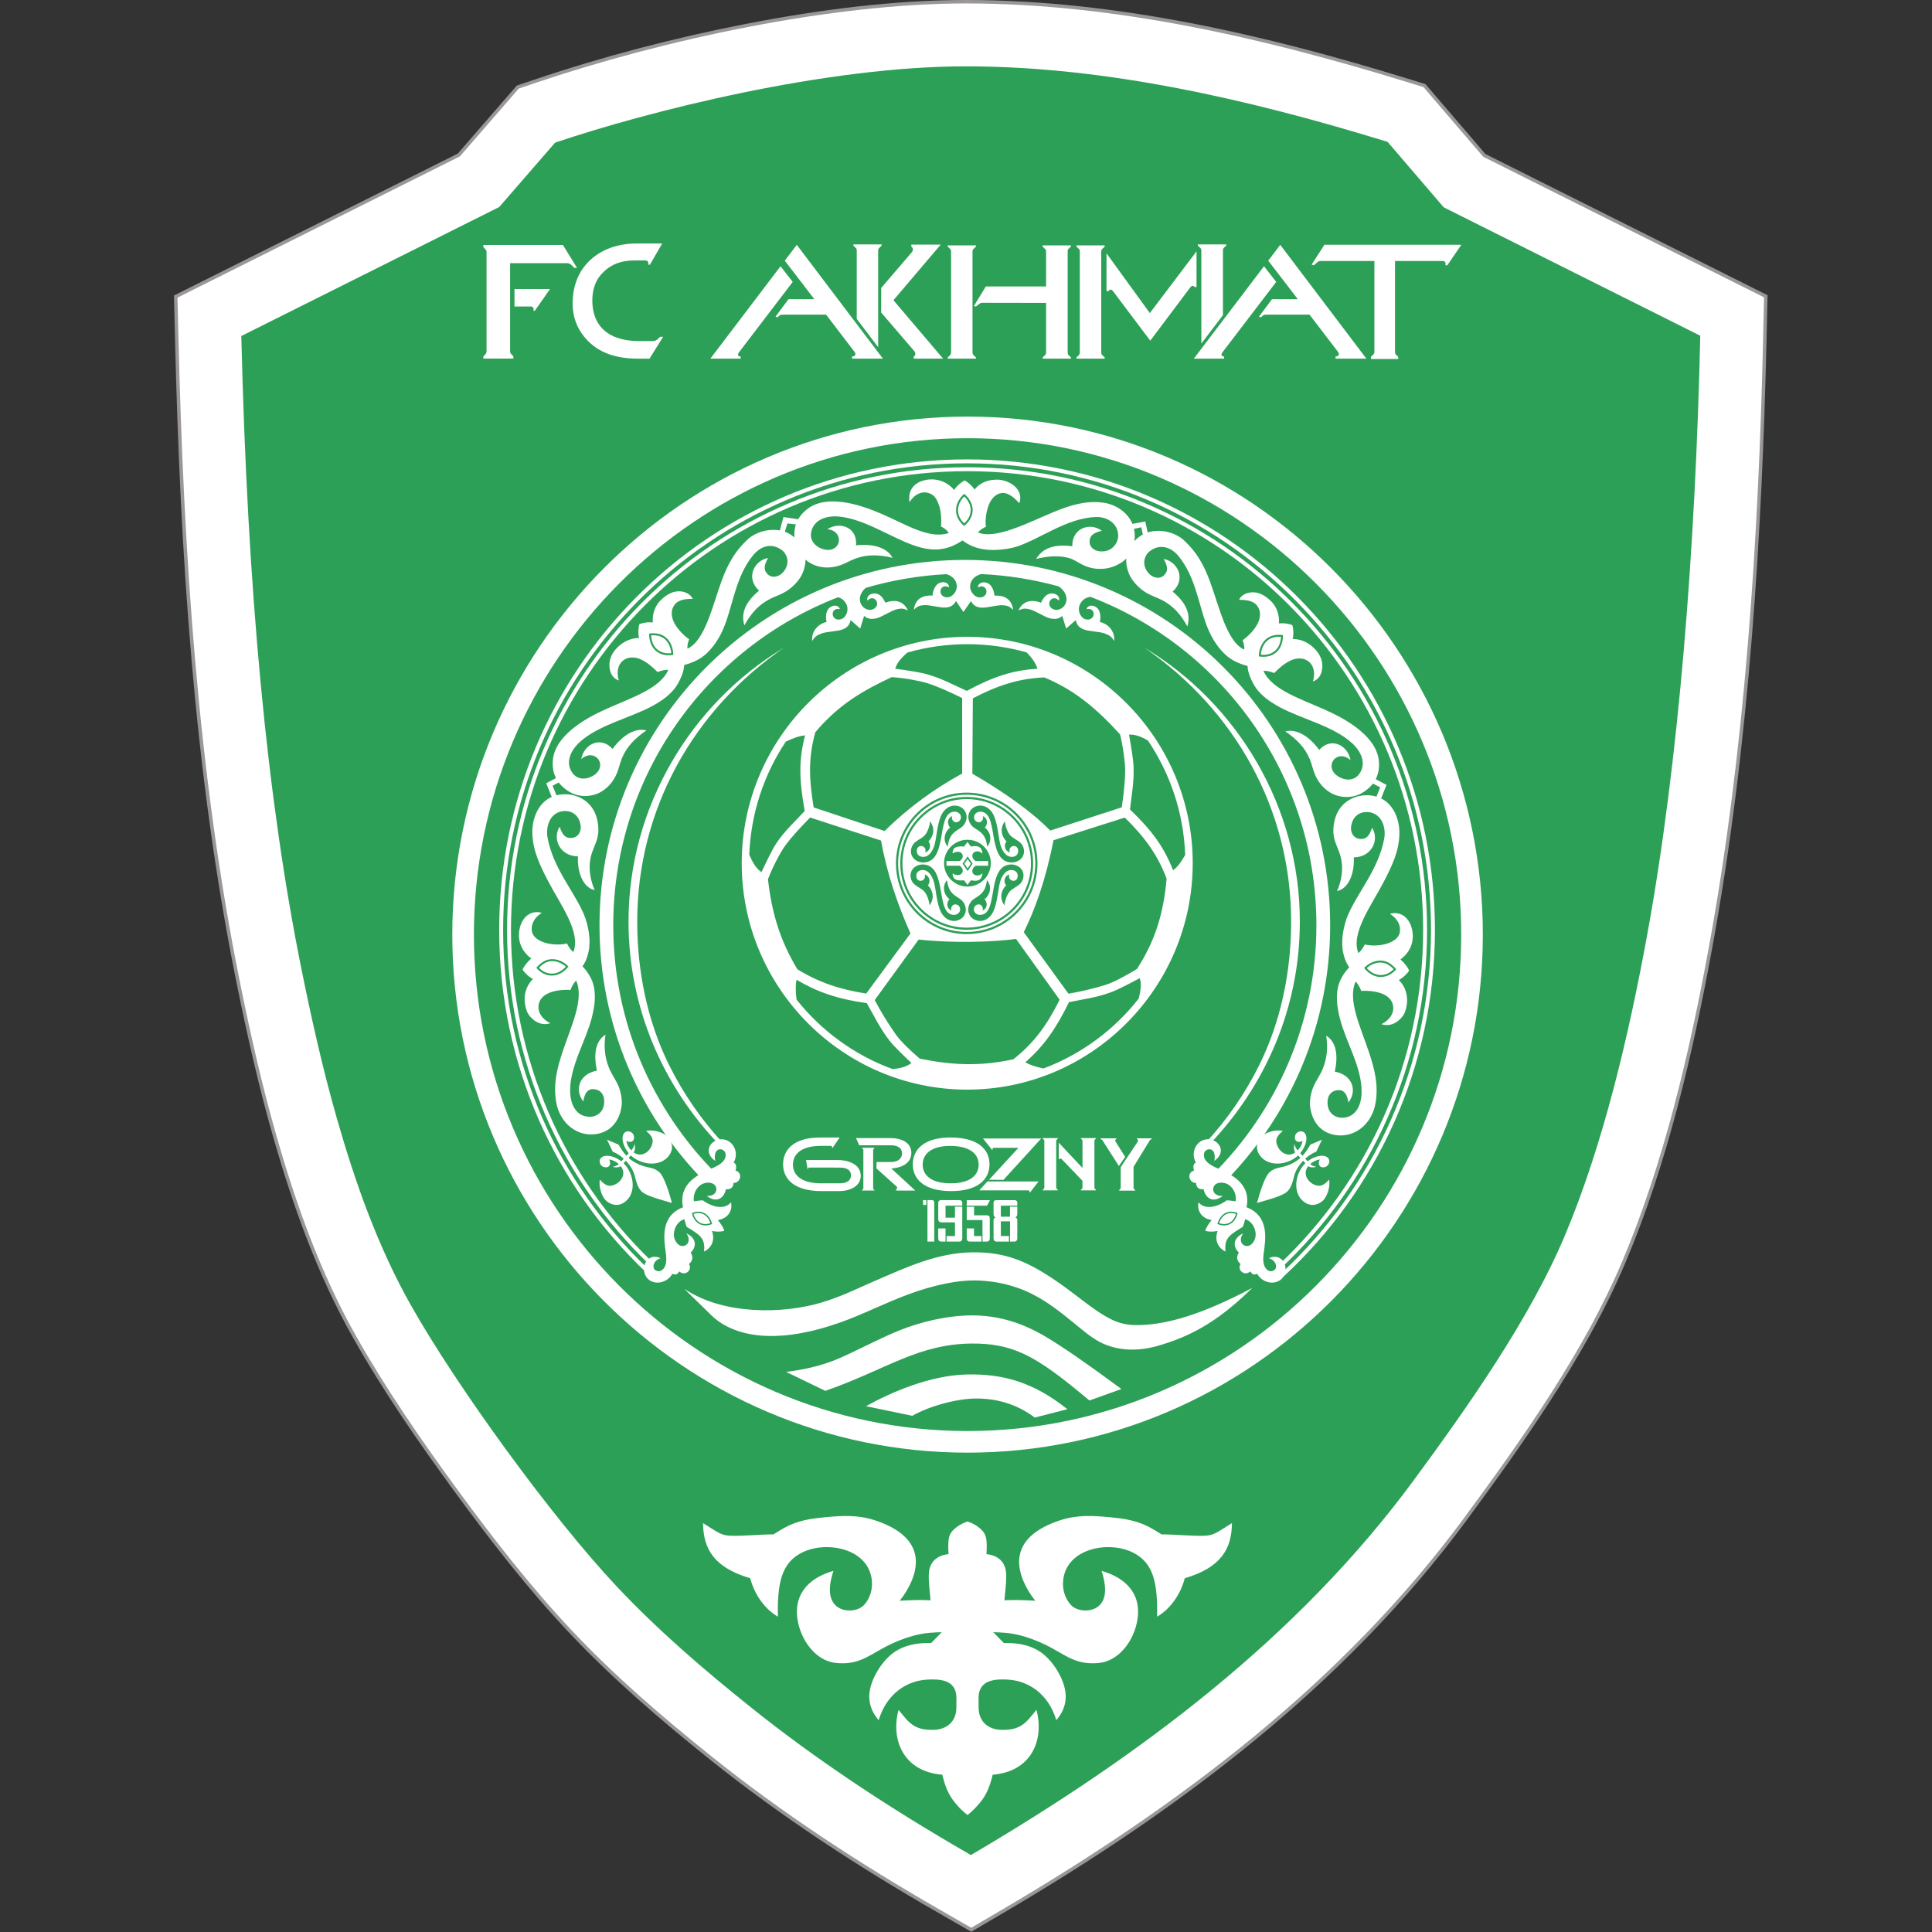 <?xml version="1.0" encoding="utf-8"?>
<!-- Generator: Adobe Illustrator 19.1.0, SVG Export Plug-In . SVG Version: 6.00 Build 0)  -->
<svg version="1.1" id="Слой_1" xmlns="http://www.w3.org/2000/svg" xmlns:xlink="http://www.w3.org/1999/xlink" x="0px" y="0px"
	 viewBox="0 0 1024 1024" style="enable-background:new 0 0 1024 1024;" xml:space="preserve">
<rect x="0" y="0" width="1024" height="1024" fill="#333333" stroke="none"/>
<g>
	<path style="fill-rule:evenodd;clip-rule:evenodd;fill:#9A9796;" d="M242.616,81.417l31.296-36.062
		l9.04-3.055C319.404,29.979,357.209,20.102,394.97,12.74
		c38.339-7.473,78.622-12.806,117.727-12.74
		c79.072,0.133,157.888,18.442,233.106,41.593l9.723,2.993l31.753,37.03
		l149.556,74.861l-0.503,22.264c-1.196,52.772-3.503,105.547-7.739,158.166
		c-4.476,55.62-11.097,111.21-21.18,166.106
		c-10.27,55.919-23.578,113.254-45.707,165.766
		c-10.996,26.095-25.314,50.978-40.693,74.715
		c-13.746,21.217-28.531,41.738-43.523,62.088
		c-64.56,87.62-151.993,153.263-245.089,207.94l-17.605,10.339l-17.704-10.164
		c-42.052-24.144-82.89-50.756-120.773-81.077
		c-26.345-21.086-51.968-43.125-75.108-67.738
		c-21.801-23.189-41.457-48.587-60.238-74.253
		c-19.248-26.308-37.929-53.382-53.953-81.794
		c-18.869-33.456-31.852-69.877-42.369-106.713
		c-7.592-26.584-13.672-53.571-19.163-80.657
		c-22.748-112.187-29.966-228.271-32.739-342.516L92.209,156.633L242.616,81.417z"/>
	<path style="fill-rule:evenodd;clip-rule:evenodd;fill:#FFFFFF;" d="M243.756,82.885l31.209-35.962
		l8.571-2.897C351.375,21.096,440.815,1.703,512.694,1.823
		C591.432,1.956,670.349,20.277,745.265,43.336l9.22,2.837l31.649,36.91
		l148.854,74.508l-0.48,21.111c-2.421,106.911-9.557,218.736-28.889,323.982
		c-10.164,55.35-23.705,113.448-45.594,165.389
		c-20.218,47.982-53.17,94.581-84.004,136.429
		c-64.454,87.475-151.623,152.877-244.544,207.449l-16.691,9.802l-16.786-9.638
		c-41.914-24.065-82.783-50.698-120.541-80.918
		c-26.313-21.06-51.806-42.98-74.919-67.564
		c-21.503-22.873-41.562-48.754-60.095-74.082
		c-18.997-25.963-38.029-53.583-53.836-81.613
		c-18.793-33.321-31.731-69.632-42.205-106.318
		c-7.578-26.539-13.646-53.477-19.129-80.519
		c-22.58-111.351-29.951-228.798-32.703-342.197l-0.513-21.158L243.756,82.885z"/>
	<path style="fill-rule:evenodd;clip-rule:evenodd;fill:#2DA057;" d="M127.895,178.094l136.695-68.358
		l29.619-34.132c48.73-16.471,143.173-40.574,218.429-40.448
		c73.507,0.124,149.21,17.381,222.821,40.037l29.746,34.687l135.979,68.065
		c-2.534,111.846-11.3,225.887-28.349,318.718
		c-9.527,51.872-22.993,109.738-43.525,158.466
		c-18.561,44.044-51.698,91.02-80.123,129.598
		C687.727,868.137,604.049,930.671,514.597,983.208
		c-44.495-25.546-83.198-51.536-116.31-78.036
		c-25.16-20.137-49.395-40.899-71.462-64.372
		c-34.653-36.86-84.954-106.278-109.182-149.238
		c-17.254-30.591-29.32-64.535-39.187-99.094
		c-7.435-26.037-13.33-52.428-18.513-77.99
		C141.409,423.075,131.172,313.062,127.895,178.094z"/>
	<path style="fill-rule:evenodd;clip-rule:evenodd;fill:#FFFFFF;" d="M372.63,807.295
		c6.903,4.226,9.218,6.345,13.654,6.63c6.39,0.409,17.36-0.751,23.651-0.656
		c5.77-3.624,9.062-5.637,15.866-7.358c3.604-0.912,7.421-1.346,11.35-1.721
		c8.967-0.861,17.325-1.381,26.292,1.513c10.45,3.37,21.417,9.582,21.965,21.217
		c0.329,6.952-3.293,14.931-8.534,21.504c5.693-0.323,11.144-0.522,16.354-0.24
		c-0.429-5.042-1.513-12.513-0.61-16.478c0.894-3.931,4.055-7.407,10.123-7.968
		c-0.465-7.862,0.134-10.312,2.318-12.58c2.162-2.247,4.841-3.711,7.74-4.767
		c2.899,1.037,5.383,2.333,7.727,4.767c2.185,2.268,2.783,4.718,2.317,12.58
		c6.069,0.561,9.231,4.037,10.125,7.968c0.901,3.965-0.181,11.435-0.612,16.478
		c5.211-0.282,10.661-0.083,16.354,0.24c-5.241-6.573-8.862-14.552-8.534-21.504
		c0.55-11.635,11.517-17.846,21.966-21.217c8.966-2.894,17.324-2.374,26.292-1.513
		c3.928,0.376,7.746,0.81,11.349,1.721c6.804,1.721,10.095,3.733,15.866,7.358
		c6.293-0.095,17.261,1.065,23.651,0.656c4.437-0.284,6.751-2.404,13.656-6.63
		c-0.106,13.737-5.896,23.566-24.984,29.195
		c-3.046,11.248-9.975,17.705-14.667,20.384
		c0.247-17.405-1.642-28.4-12.794-33.982
		c-12.845-6.429-35.183-2.361-37.015,14.647
		c-0.547,5.088,1.145,9.989,4.157,13.173c2.961,3.13,9.143,3.825,13.204,1.541
		c4.713-2.651,6.57-8.723,2.995-19.645c11.476,3.25,21.201,11.019,19.044,25.598
		c-1.656,11.197-9.769,22.171-20.397,23.197
		c-11.021,1.064-16.104-2.947-24.596-7.663c-5.092-2.829-12.496-6.124-20.123-7.64
		c-3.586-0.714-7.742-0.915-11.338-0.997l5.652,5.771
		c4.684-0.13,11.744,0.134,18.238,4c6.709,3.993,12.248,12.681,13.952,19.733
		c1.402,5.806,0.286,11.69-4.413,17.109
		c-4.344-14.291-15.114-20.977-25.931-21.504
		c-6.051-0.296-15.354-0.213-15.286,9.88l0.035,5.049
		c0.053,7.502,5.206,11.411,11.591,11.689c10.993,0.48,13.712-4.039,19.046-10.564
		c4.309,15.843-2.656,32.784-23.183,34.361
		c-1.414,5.728-2.952,10.354-7.002,15.155c-1.815,2.153-4.261,4.624-6.351,6.22
		c-2.547-1.968-4.488-3.995-6.351-6.22c-4.048-4.801-5.587-9.427-7-15.155
		c-20.528-1.577-27.492-18.518-23.184-34.361c5.333,6.526,8.054,11.044,19.046,10.564
		c6.384-0.279,11.539-4.187,11.591-11.689l0.035-5.049
		c0.069-10.093-9.235-10.176-15.286-9.88
		c-10.817,0.527-21.587,7.213-25.931,21.504
		c-4.698-5.42-5.815-11.303-4.412-17.109c1.703-7.053,7.242-15.741,13.951-19.733
		c6.494-3.866,13.554-4.13,18.239-4l5.653-5.771
		c-3.596,0.081-7.753,0.282-11.339,0.997c-7.627,1.517-15.03,4.811-20.123,7.64
		c-8.49,4.716-13.574,8.726-24.594,7.663
		c-10.628-1.026-18.741-12-20.397-23.197
		c-2.158-14.578,7.568-22.347,19.044-25.598c-3.576,10.922-1.719,16.994,2.994,19.645
		c4.063,2.284,10.244,1.589,13.205-1.541c3.013-3.183,4.705-8.085,4.157-13.173
		c-1.833-17.008-24.171-21.076-37.015-14.647
		c-11.152,5.582-13.04,16.577-12.794,33.982
		c-4.69-2.679-11.621-9.136-14.665-20.384
		C378.526,830.861,372.735,821.032,372.63,807.295z"/>
	<path style="fill-rule:evenodd;clip-rule:evenodd;fill:#FFFFFF;" d="M512.827,769.932
		c150.417,0,273.1-123.339,273.1-274.566c0-151.226-122.683-274.567-273.1-274.567
		c-150.419,0-273.101,123.341-273.101,274.567
		C239.726,646.593,362.408,769.932,512.827,769.932z"/>
	<path style="fill-rule:evenodd;clip-rule:evenodd;fill:#2DA057;" d="M512.827,758.475
		c144.107,0,261.642-118.195,261.642-263.108c0-144.915-117.535-263.108-261.642-263.108
		c-144.109,0-261.643,118.193-261.643,263.108
		C251.185,640.281,368.719,758.475,512.827,758.475z"/>
	<path style="fill-rule:evenodd;clip-rule:evenodd;fill:#FFFFFF;" d="M282.16,441.771
		c0.272,9.001,3.789,16.412,8.271,25.067c6.538,12.625,17.606,27.082,13.486,37.75
		c-1.515-1.007-2.935-3.527-3.423-4.513c-7.425,1.692-17.711-0.67-18.604-6.619
		c-0.399-2.656,0.414-6.522,5.272-9.624c-5.495-1.583-9.662,1.868-11.251,6.59
		c-1.68,4.993-1.458,12.283,5.668,17.598c-2.258,1.981-3.932,4.237-4.593,5.849
		c0.711,1.358,3.101,3.755,5.45,5.021c-7.473,7.674-3.227,17.31-2.651,18.224
		c2.885,4.575,7.545,6.716,11.883,5.187c-3.931-1.853-7.421-5.887-5.919-10.788
		c0.667-2.176,2.36-3.907,4.842-5.055c3.311-1.533,8.03-2.035,11.829-1.778
		c0.712-2.266,2.225-4.434,2.965-4.936c4.342,9.85-2.607,23.933-7.112,37.448
		c-3.082,9.245-5.034,17.298-3.528,26.643
		c1.875,11.626,11.435,19.1,21.852,17.141
		c9.032-1.697,12.084-9.217,12.849-14.626c0.445-3.146-0.31-7.594-1.739-10.915
		c-1.417-3.298-3.618-6.146-4.96-9.527c-2.252-5.663-2.756-11.136-1.81-17.518
		c-5.361,3.369-6.391,10.268-4.578,19.077c-9.387,1.737-11.983,10.129-7.191,16.344
		c0.719-4.682,2.421-6.614,5.204-6.564c3.308,0.058,6.372,2.372,5.804,7.786
		c-0.518,4.931-4.48,6.912-7.468,6.901c-7.684-0.028-10.515-7.081-10.532-13.802
		c-0.033-13.319,8.305-26.218,11.511-38.844
		c1.503-5.921,2.571-12.836,0.211-19.25c-0.557-1.515-2.417-5.127-5.191-7.846
		c2.298-3.231,2.97-6.494,3.293-8.026c1.28-6.097-0.235-14.19-2.639-19.804
		c-5.102-11.916-16.19-24.278-19.136-40.284
		c-1.075-5.837,1.042-13.17,8.098-14.161c2.956-0.414,8.035,0.661,9.302,6.856
		c0.824,4.023-1.266,7.114-4.68,7.362c-3.363,0.246-4.951-1.786-6.318-5.966
		c-4.039,6.416,0.152,15.627,9.696,15.73c-0.423,8.983,3.008,16.696,8.874,17.844
		c-2.213-4.934-3.98-12.373-1.353-20.028c1.247-3.632,3.348-7.101,3.316-11.858
		c-0.031-4.624-1.233-8.768-3.506-11.933c-4.302-5.994-12.19-8.072-18.727-6.397
		l-2.033-5.079l3.235-1.713c1.19,1.57,2.752,3.038,4.752,4.373
		c6.207,4.143,13.479,3.154,17.969,0.417c3.772-2.299,6.305-5.578,7.974-9.357
		c1.141-2.585,1.629-5.408,2.817-8.308c2.409-5.877,6.734-10.513,12.976-14.727
		c-5.95-1.526-12.669,2.525-17.946,9.808c-6.527-7.157-15.249-2.319-16.603,5.411
		c3.445-3.052,6.817-2.313,8.617-0.459c2.04,2.101,2.107,5.878-1.213,8.495
		c-3.214,2.535-8.755,3.681-11.944-0.565c-4.107-5.47-1.246-11.917,3.702-16.464
		c9.808-9.011,26.667-12.809,38.147-18.964
		c5.384-2.886,11.207-6.766,14.349-12.835c0.741-1.431,2.774-5.244,2.911-9.127
		c4.401-1.107,6.798-2.502,8.145-3.298c5.361-3.169,9.691-9.439,12.212-15
		c5.349-11.805,6.522-28.333,16.347-40.06c3.81-4.549,9.681-6.725,15.292-2.334
		c1.832,1.434,4.466,5.755,1.216,10.556c-2.299,3.399-6.417,4.489-8.902,2.138
		c-2.447-2.316-2.021-4.859,0.139-8.689c-7.461,1.349-12.053,10.659-4.754,17.302
		c-6.915,5.75-9.825,11.619-7.804,18.436c3.082-5.586,7.227-11.287,15.27-14.826
		c3.513-1.546,7.189-2.634,11.301-6.8c3.248-3.291,4.704-6.205,5.505-10.019
		c0.232-1.101,0.333-2.177,0.324-3.223c1.93,1.664,4.118,2.815,6.203,3.415
		c4.244,1.224,8.373,0.873,12.286-0.453c2.676-0.908,5.086-2.458,8.025-3.543
		c5.959-2.2,12.299-2.149,19.624-0.401c-2.899-5.415-10.428-7.625-19.36-6.587
		c0.858-9.649-8.605-12.802-15.214-8.571c4.578,0.474,6.315,3.457,6.166,6.038
		c-0.168,2.922-2.906,5.526-7.079,4.852c-4.042-0.654-8.634-3.96-7.661-9.182
		c1.252-6.725,7.937-8.977,14.63-8.407c13.271,1.131,27.471,10.981,39.769,15.278
		c9.8,3.421,17.311,3.034,25.826-2.605c4.836,3.713,10.499,5.116,16.696,5.044
		c4.243-0.049,9.152-0.792,12.573-1.956c12.27-4.171,25.906-14.823,41.19-15.516
		c5.926-0.268,12.123,3.208,12.06,10.154c-0.019,2.324-1.841,7.338-7.577,8.035
		c-4.072,0.496-7.645-1.691-7.594-5.112c0.049-3.369,2.212-4.775,6.496-5.773
		c-6.04-4.584-15.848-1.67-15.651,8.2c-8.912-1.205-15.515,0.619-19.171,6.718
		c4.843-1.178,10.801-2.077,16.739-0.667c2.93,0.696,5.236,2.43,7.781,3.707
		c2.547,1.279,5.333,2.1,8.601,2.22c4.617,0.169,8.22-1.045,11.571-3.031
		c1.189-0.705,2.224-1.546,3.118-2.488c-0.125,1.4-0.048,2.864,0.27,4.376
		c0.802,3.813,2.258,6.728,5.506,10.018c4.111,4.166,7.786,5.255,11.3,6.801
		c8.044,3.538,12.189,9.24,15.27,14.826c2.021-6.817-0.889-12.686-7.804-18.436
		c7.3-6.645,2.707-15.954-4.753-17.303c2.16,3.83,2.585,6.374,0.138,8.69
		c-2.485,2.35-6.601,1.261-8.901-2.138c-3.249-4.802-0.616-9.123,1.217-10.557
		c5.61-4.39,11.481-2.214,15.293,2.334c9.823,11.728,10.998,28.256,16.347,40.06
		c2.52,5.562,6.852,11.831,12.211,15.001c1.347,0.796,3.744,2.19,8.145,3.298
		c0.138,3.883,2.171,7.695,2.912,9.126c3.141,6.07,8.965,9.95,14.349,12.835
		c11.481,6.155,28.338,9.953,38.148,18.964c4.947,4.547,7.808,10.993,3.7,16.464
		c-3.189,4.247-8.73,3.1-11.943,0.565c-3.319-2.618-3.254-6.396-1.215-8.496
		c1.801-1.855,5.174-2.593,8.619,0.459c-1.353-7.73-10.076-12.569-16.603-5.411
		c-5.277-7.283-11.996-11.334-17.947-9.808c6.241,4.213,10.566,8.849,12.977,14.727
		c1.187,2.899,1.675,5.721,2.817,8.307c1.668,3.78,4.203,7.058,7.973,9.358
		c4.49,2.737,11.762,3.726,17.97-0.418c1.982-1.323,3.533-2.776,4.716-4.33
		l3.829,2.027l-1.96,4.897c-6.652-1.982-14.915,0.034-19.358,6.222
		c-2.273,3.166-3.475,7.31-3.506,11.934c-0.032,4.756,2.071,8.226,3.318,11.857
		c2.626,7.656,0.861,15.095-1.353,20.029c5.866-1.149,9.296-8.862,8.873-17.846
		c9.545-0.102,13.735-9.314,9.697-15.73c-1.369,4.18-2.956,6.211-6.319,5.966
		c-3.413-0.25-5.504-3.339-4.679-7.362c1.266-6.194,6.346-7.271,9.301-6.856
		c7.056,0.991,9.173,8.324,8.099,14.16
		c-2.945,16.007-14.033,28.369-19.136,40.284
		c-2.404,5.615-3.919,13.709-2.638,19.804c0.321,1.534,0.995,4.795,3.293,8.026
		c-2.774,2.721-4.635,6.333-5.192,7.846c-2.358,6.414-1.291,13.33,0.212,19.252
		c3.206,12.624,11.545,25.523,11.511,38.843
		c-0.018,6.721-2.848,13.774-10.532,13.802c-2.988,0.012-6.949-1.968-7.467-6.9
		c-0.568-5.414,2.495-7.728,5.802-7.786c2.783-0.051,4.487,1.88,5.204,6.563
		c4.792-6.215,2.198-14.607-7.19-16.344c1.813-8.808,0.783-15.707-4.577-19.077
		c0.945,6.384,0.441,11.855-1.811,17.518c-1.342,3.381-3.543,6.229-4.961,9.527
		c-1.427,3.321-2.183,7.769-1.739,10.915c0.767,5.409,3.818,12.929,12.85,14.628
		c10.418,1.958,19.977-5.515,21.852-17.143c1.506-9.346-0.446-17.397-3.527-26.642
		c-4.506-13.517-11.455-27.598-7.113-37.449c0.741,0.503,2.254,2.672,2.965,4.938
		c3.799-0.259,8.518,0.245,11.829,1.776c2.483,1.148,4.176,2.88,4.843,5.055
		c1.503,4.903-1.988,8.935-5.921,10.788c4.338,1.529,8.998-0.61,11.883-5.185
		c0.577-0.915,4.824-10.552-2.651-18.226c2.349-1.266,4.739-3.663,5.45-5.021
		c-0.661-1.612-2.335-3.869-4.593-5.848c7.125-5.316,7.347-12.606,5.668-17.599
		c-1.589-4.721-5.757-8.172-11.25-6.59c4.857,3.102,5.67,6.969,5.271,9.625
		c-0.894,5.948-11.178,8.311-18.605,6.62c-0.488,0.985-1.908,3.505-3.423,4.512
		c-4.12-10.668,6.949-25.124,13.486-37.749
		c4.48-8.656,7.998-16.067,8.27-25.068c0.236-7.779-2.982-15.521-9.122-18.834
		c-0.182-0.098-0.369-0.192-0.556-0.283l2.868-7.168l-5.727-3.031
		c1.485-2.888,1.935-6.041,1.691-9.292c-0.496-6.647-4.695-12.03-9.838-16.385
		c-5.827-4.936-12.963-8.555-18.919-11.208
		c-13.014-5.797-28.097-10.639-32.437-20.49c0.871-0.208,3.494,0.139,5.645,1.143
		c2.997-2.978,5.929-5.497,9.293-6.907c2.522-1.057,5.414-1.138,7.466-0.163
		c4.63,2.2,5.097,7.342,3.811,11.492c2.933-0.983,4.24-3.249,4.737-5.727
		c0.855-4.265-0.496-7.805-3.106-10.826c-2.961-3.423-7.541-6.053-12.365-5.901
		c0.651-2.588,0.339-5.97-0.183-7.41c-1.637-0.601-4.12-1.199-7.106-0.869
		c0.399-4.75-1.402-9.095-4.125-11.743c-2.562-2.492-5.605-4.616-9.284-4.767
		c-3.351-0.139-6.474,1.322-7.741,3.996c5.723-0.09,8.192,1.298,9.57,3.071
		c1.961,2.522,2.113,5.972,0.242,9.638c-1.653,3.235-4.977,6.68-7.91,8.714
		c0.397,1.025,1.143,3.151,0.862,4.949c-9.25-4.159-13.229-22.707-18.134-36.05
		c-3.363-9.147-7.118-15.628-13.697-21.775c-4.705-4.397-12.836-6.382-19.335-4.249
		l-1.282-5.83l-6.783,1.27c-2.707-6.414-9.199-10.46-15.748-11.274
		c-8.935-1.112-16.913,1.238-25.926,4.946
		c-13.146,5.409-30.901,14.868-40.222,10.865c1.136-1.422,3.206-2.622,4.231-3.021
		c-0.487-3.537,0.115-7.85,1.381-11.253c1.434-3.859,4.079-6.393,7.263-6.652
		c2.236-0.182,5.243,1.163,9.046,5.441c2.679-7.501-5.54-12.583-11.926-12.487
		c-3.797,0.057-8.367,0.929-11.751,5.214c-1.776-2.423-3.741-4.003-5.289-4.802
		c-1.415,0.589-4.117,2.803-5.584,5.032c-3.151-3.656-6.943-5.397-11.463-5.584
		c-4.258-0.177-13.716,1.831-12.182,12.083c2.189-3.755,6.761-6.884,11.668-4.185
		c1.989,1.094,2.96,3.038,3.887,5.608c1.235,3.43,1.363,7.297,1.196,11.517
		c2.196,0.907,3.601,2.604,4.036,3.385c-10.192,3.466-22.294-4.373-35.364-10.038
		c-5.982-2.592-13.475-5.403-21.052-6.358c-6.687-0.842-13.491-0.295-18.723,3.834
		c-1.899,1.499-3.503,3.242-4.66,5.286l-7.791-1.168l-1.927,7.088
		c-6.04-1.098-12.924,0.905-17.104,4.811
		c-6.578,6.147-10.333,12.627-13.697,21.774
		c-4.905,13.344-8.882,31.891-18.134,36.05c-0.28-1.798,0.465-3.923,0.863-4.949
		c-2.933-2.033-6.257-5.479-7.91-8.713c-1.872-3.667-1.72-7.117,0.241-9.638
		c1.378-1.773,3.847-3.162,9.571-3.072c-1.266-2.674-4.392-4.135-7.741-3.996
		c-3.679,0.152-6.722,2.275-9.285,4.767c-2.721,2.648-4.523,6.994-4.124,11.743
		c-2.986-0.331-5.469,0.268-7.105,0.869c-0.524,1.44-0.835,4.822-0.184,7.411
		c-4.824-0.152-9.404,2.477-12.364,5.901c-2.612,3.02-3.962,6.561-3.108,10.826
		c0.497,2.477,1.805,4.742,4.736,5.727c-1.284-4.151-0.817-9.292,3.813-11.493
		c2.051-0.974,4.943-0.893,7.465,0.163c3.363,1.41,6.297,3.929,9.294,6.908
		c2.153-1.005,4.774-1.352,5.645-1.145c-4.34,9.852-19.423,14.695-32.436,20.49
		c-5.956,2.654-13.092,6.273-18.92,11.209c-5.142,4.356-9.34,9.738-9.837,16.385
		c-0.242,3.234,0.2,6.37,1.665,9.244l-5.141,2.721l2.901,7.252
		c-0.392,0.171-0.774,0.355-1.148,0.556
		C285.143,426.249,281.924,433.991,282.16,441.771L282.16,441.771z M605.723,283.323
		c-1.612,0.868-3.145,2.032-4.466,3.439c0.314-2.223,0.228-4.452-0.21-6.471
		l3.862-0.816L605.723,283.323L605.723,283.323z M421.831,277.944
		c-0.67,2.026-0.952,4.304-0.747,6.874c-1.564-1.317-3.316-2.331-5.092-2.973
		l1.36-4.418L421.831,277.944z"/>
	<g>
		<path style="fill-rule:evenodd;clip-rule:evenodd;fill:#2DA057;" d="M511.044,261.749
			c-2.43,2.098-4.252,5.109-4.328,8.488c-0.076,3.414,1.615,6.169,4.251,8.562
			c2.834-2.293,4.503-5.072,4.556-8.416
			C515.579,266.917,513.397,263.652,511.044,261.749L511.044,261.749z M511.064,263.15
			c1.945,1.841,3.463,4.534,3.419,7.217c-0.048,2.877-1.429,5.17-3.477,7.03
			c-1.948-1.951-3.312-4.255-3.248-7.136
			C507.819,267.536,509.157,265.038,511.064,263.15z"/>
		<path style="fill-rule:evenodd;clip-rule:evenodd;fill:#2DA057;" d="M679.964,336.609
			c-3.183-0.416-6.351-0.063-8.922,2.131c-2.598,2.216-3.818,5.898-3.85,9.167
			c3.598,0.586,6.783-0.02,9.314-2.205
			C679.128,343.434,680.112,339.631,679.964,336.609L679.964,336.609z M678.932,337.547
			c-0.078,2.677-1.072,5.607-3.108,7.365c-2.168,1.87-4.808,2.371-7.55,2.088
			c0.224-2.753,1.34-5.674,3.443-7.469
			C673.791,337.763,676.331,337.341,678.932,337.547z"/>
		<path style="fill-rule:evenodd;clip-rule:evenodd;fill:#2DA057;" d="M344.095,335.812
			c3.184-0.416,6.352-0.064,8.923,2.13c2.597,2.216,3.819,5.898,3.85,9.166
			c-3.598,0.587-6.783-0.02-9.314-2.205
			C344.931,342.637,343.948,338.833,344.095,335.812L344.095,335.812z M345.128,336.75
			c0.077,2.677,1.072,5.607,3.108,7.364c2.167,1.871,4.808,2.372,7.548,2.088
			c-0.223-2.753-1.339-5.673-3.443-7.468
			C350.269,336.966,347.73,336.544,345.128,336.75z"/>
		<path style="fill-rule:evenodd;clip-rule:evenodd;fill:#2DA057;" d="M301.299,512.281
			c-2.185-2.352-5.437-3.956-8.815-3.907c-3.413,0.049-6.119,2.104-8.228,4.6
			c2.395,2.749,5.235,4.167,8.577,4.099
			C296.3,517.002,299.484,514.7,301.299,512.281L301.299,512.281z M285.662,512.958
			c1.812-1.949,4.07-3.502,6.837-3.542c2.712-0.04,5.402,1.112,7.397,2.939
			c-1.767,2.007-4.398,3.622-7.083,3.677
			C289.939,516.09,287.607,514.926,285.662,512.958z"/>
		<path style="fill-rule:evenodd;clip-rule:evenodd;fill:#2DA057;" d="M723.023,513.03
			c2.185-2.353,5.435-3.956,8.815-3.907c3.413,0.05,6.118,2.104,8.228,4.601
			c-2.395,2.748-5.234,4.167-8.577,4.099
			C728.022,517.752,724.838,515.45,723.023,513.03L723.023,513.03z M738.66,513.707
			c-1.813-1.949-4.07-3.503-6.838-3.543c-2.712-0.039-5.402,1.112-7.397,2.94
			c1.767,2.007,4.399,3.621,7.085,3.676
			C734.383,516.84,736.716,515.674,738.66,513.707z"/>
	</g>
	<g>
		<path style="fill-rule:evenodd;clip-rule:evenodd;fill:#FFFFFF;" d="M512.564,243.489
			c136.932,0,247.98,111.698,247.98,249.433c0,72.729-30.972,138.19-80.359,183.787
			l-0.767-2.136c48.597-45.19,79.043-109.847,79.043-181.651
			c0-136.584-110.115-247.35-245.897-247.35c-135.782,0-245.897,110.766-245.897,247.35
			c0,70.563,29.395,134.23,76.53,179.297l-0.726,2.176
			c-47.947-45.484-77.888-109.965-77.888-181.473
			C264.583,355.187,375.631,243.489,512.564,243.489z"/>
		<path style="fill-rule:evenodd;clip-rule:evenodd;fill:#FFFFFF;" d="M512.564,247.656
			c134.632,0,243.814,109.832,243.814,245.266c0,70.882-29.92,134.737-77.729,179.519
			l-0.769-2.134c47.022-44.372,76.414-107.427,76.414-177.385
			c0-134.283-108.248-243.183-241.729-243.183S270.833,358.639,270.833,492.922
			c0,68.667,28.316,130.686,73.826,174.909l-0.733,2.199
			c-46.324-44.647-75.177-107.493-75.177-177.108
			C268.75,357.488,377.932,247.656,512.564,247.656z"/>
	</g>
	<path style="fill-rule:evenodd;clip-rule:evenodd;fill:#FFFFFF;" d="M336.583,623.789
		c0.606,2.397,1.26,5.215,3.16,7.374c2.387,2.711,10.301,4.61,16.405,6.43
		c-1.219-4.416-3.867-13.691-6.638-16.252c-2.123-1.961-4.457-2.324-6.616-2.797
		c-3.455-0.753-7.124-2.448-9.746-4.843l1.202-1.289
		c0.118,0.111,0.235,0.219,0.354,0.323c5.31,4.665,15.29,6.063,19.946-0.339
		c2.353-3.236,1.885-6.85-0.624-9.751c-2.115-2.446-7.775-4.159-11.554-3.21
		c2.996,2.496,4.256,4.476,2.955,7.698c-1.24,3.069-3.772,4.855-6.323,4.822
		c-1.14-0.016-2.238-0.425-3.258-1.148c0.887-1.055,0.828-3.15,0.475-4.518
		c-0.286,1.427-0.855,2.492-1.636,3.347l-0.086,0.095
		c-1.401-1.422-2.306-3.095-2.606-5.127c0.817,0.605,1.873,0.767,2.696,0.499
		c1.456-0.473,1.62-2.226,1.137-3.485c-0.444-1.159-1.547-1.896-2.777-1.986
		c-1.779-0.13-2.801,1.346-3.026,2.884c-0.406,2.79,1.168,6.24,3.22,8.705
		l-1.239,1.36c-1.69-1.792-2.778-3.63-4.17-5.921l-6.115-2.587l3.028,6.321
		c2.263,0.926,4.097,2.18,5.844,3.735l-1.267,1.392
		c-2.525-1.928-5.973-3.339-8.712-2.843c-1.53,0.277-2.969,1.351-2.777,3.123
		c0.132,1.226,0.907,2.305,2.078,2.707c1.082,0.372,2.491,0.314,3.13-0.757
		c0.57-0.958,0.387-2.36-0.277-3.176c2.032,0.229,3.729,1.069,5.196,2.411
		c-0.772,0.707-1.748,1.155-3.166,1.45c1.265,0.49,3.148,0.425,4.206-0.347
		c0.816,1.03,1.298,2.153,1.354,3.34c0.123,2.548-1.576,5.141-4.601,6.487
		c-3.175,1.409-5.198,0.219-7.795-2.688c-0.817,3.81,1.089,9.407,3.607,11.435
		c2.985,2.407,6.614,2.75,9.766,0.288c6.239-4.875,4.496-14.801-0.349-19.945
		c-0.151-0.161-0.31-0.319-0.475-0.476l1.232-1.321l0.03,0.03
		C334.16,617.983,335.685,620.228,336.583,623.789z"/>
	<path style="fill-rule:evenodd;clip-rule:evenodd;fill:#FFFFFF;" d="M660.735,639.692
		c2.43-12.804-8.638-17.455-15.705-20.577c-3.974-1.757-6.522-3.659-6.889-6.171
		c-0.187-1.275,0.086-2.337,0.827-3.011c1.233-1.122,3.413-1.175,4.316,0.635
		c0.709,1.42,0.686,3.247,0.286,4.746c3.629-2.437,3.951-5.383,3.129-7.404
		c-0.945-2.323-3.263-3.665-5.337-3.974c-4.668-0.695-8.416,2.972-8.659,7.457
		c-0.09,1.672,0.279,3.385,1.159,4.824c-1.27,0.367-1.7,2.136-0.993,4.19
		c-4.113,1.182-2.593,6.755,1.002,6.545c0.407,2.598,1.257,3.427,4.111,3.413
		c0.836,4.395,4.661,7.668,10.141,3.497c-4.252,0.245-5.975-2.635-4.709-5.136
		c0.981-1.937,4.046-2.354,6.524-1.411c3.16,1.205,5.653,5.118,4.959,9.388
		c-1.256-0.148-3.169-0.464-4.667-0.515c-5.884,4.226-11.935,4.78-15.011,1.053
		c-0.711,3.25,0.508,8.333,7.004,9.423c-1.192,1.566-2.73,3.319-3.418,5.7
		c2.39,0.674,4.769,0.453,6.547,0.044c-2.104,6.049,1.372,9.663,4.208,10.94
		c-0.85-7.208,2.379-8.947,9.226-13.136c0.478-1.263,0.788-2.64,1.18-4.005
		c4.233,1.245,6.077,6.19,5.453,9.42c-0.504,2.603-2.478,4.988-4.638,4.799
		c-2.793-0.242-4.331-3.224-1.882-6.707c-5.432,2.457-5.568,7.132-2.273,10.159
		c-1.517,2.42-1.06,4.377,0.931,6.095c-2.074,2.943,1.961,6.772,5.134,3.901
		c1.074,1.783,2.003,1.949,3.684,1.263c0.758,1.508,2.019,2.725,3.487,3.529
		c3.942,2.159,9.031,1.307,10.903-3.026c0.831-1.926,0.912-5.004-0.563-7.03
		c-1.284-1.764-3.656-3.545-7.642-1.746c4.019,1.219,4.633,5.201,2.769,6.386
		c-0.788,0.501-2.266,0.997-3.716-0.224c-1.94-1.635-2.414-4.603-1.811-8.906
		c1.069-7.624,2.94-19.527-9.086-24.245L660.735,639.692z"/>
	<path style="fill-rule:evenodd;clip-rule:evenodd;fill:#FFFFFF;" d="M361.966,639.692
		c-2.43-12.804,8.638-17.455,15.704-20.577c3.976-1.757,6.524-3.659,6.891-6.171
		c0.185-1.275-0.088-2.337-0.828-3.011c-1.233-1.122-3.413-1.175-4.315,0.635
		c-0.71,1.42-0.687,3.247-0.287,4.746c-3.629-2.437-3.951-5.383-3.129-7.404
		c0.945-2.323,3.263-3.665,5.337-3.974c4.668-0.695,8.415,2.972,8.66,7.457
		c0.09,1.672-0.28,3.385-1.161,4.824c1.271,0.367,1.701,2.136,0.994,4.19
		c4.113,1.182,2.593,6.755-1.002,6.545c-0.408,2.598-1.257,3.427-4.113,3.413
		c-0.834,4.395-4.66,7.668-10.139,3.497c4.252,0.245,5.974-2.635,4.709-5.136
		c-0.98-1.937-4.046-2.354-6.525-1.411c-3.16,1.205-5.652,5.118-4.958,9.388
		c1.256-0.148,3.168-0.464,4.666-0.515c5.885,4.226,11.935,4.78,15.01,1.053
		c0.712,3.25-0.507,8.333-7.003,9.423c1.192,1.566,2.73,3.319,3.419,5.7
		c-2.391,0.674-4.77,0.453-6.547,0.044c2.104,6.049-1.371,9.663-4.208,10.94
		c0.849-7.208-2.38-8.947-9.227-13.136c-0.477-1.263-0.787-2.64-1.179-4.005
		c-4.234,1.245-6.078,6.19-5.453,9.42c0.504,2.603,2.476,4.988,4.638,4.799
		c2.794-0.242,4.331-3.224,1.881-6.707c5.433,2.457,5.569,7.132,2.274,10.159
		c1.518,2.42,1.06,4.377-0.932,6.095c2.074,2.943-1.961,6.772-5.133,3.901
		c-1.074,1.783-2.003,1.949-3.685,1.263c-0.759,1.508-2.019,2.725-3.487,3.529
		c-3.94,2.159-9.031,1.307-10.902-3.026c-0.831-1.926-0.912-5.004,0.563-7.03
		c1.284-1.764,3.655-3.545,7.641-1.746c-4.018,1.219-4.631,5.201-2.767,6.386
		c0.787,0.501,2.265,0.997,3.715-0.224c1.941-1.635,2.414-4.603,1.81-8.906
		c-1.068-7.624-2.94-19.527,9.087-24.245L361.966,639.692z"/>
	<path style="fill-rule:evenodd;clip-rule:evenodd;fill:#2DA057;" d="M366.756,642.889
		c2.155-0.792,4.42-1.044,6.558,0.081c2.161,1.139,3.591,3.515,4.126,5.788
		c-2.416,0.975-4.734,1.053-6.842-0.072
		C368.412,647.517,367.128,645.02,366.756,642.889L366.756,642.889z M367.623,643.38
		c0.475,1.855,1.63,3.742,3.326,4.649c1.805,0.965,3.726,0.898,5.593,0.27
		c-0.588-1.885-1.826-3.746-3.575-4.668
		C371.243,642.724,369.406,642.828,367.623,643.38z"/>
	<path style="fill-rule:evenodd;clip-rule:evenodd;fill:#FFFFFF;" d="M685.805,623.789
		c-0.607,2.397-1.261,5.215-3.16,7.374c-2.388,2.711-10.301,4.61-16.405,6.43
		c1.219-4.416,3.866-13.691,6.638-16.252c2.123-1.961,4.457-2.324,6.615-2.797
		c3.455-0.753,7.123-2.448,9.746-4.843l-1.201-1.289
		c-0.118,0.111-0.235,0.219-0.354,0.323c-5.308,4.665-15.289,6.063-19.945-0.339
		c-2.353-3.236-1.885-6.85,0.622-9.751c2.115-2.446,7.776-4.159,11.554-3.21
		c-2.995,2.496-4.254,4.476-2.954,7.698c1.24,3.069,3.772,4.855,6.325,4.822
		c1.139-0.016,2.236-0.425,3.257-1.148c-0.887-1.055-0.827-3.15-0.474-4.518
		c0.286,1.427,0.855,2.492,1.635,3.347l0.086,0.095
		c1.402-1.422,2.307-3.095,2.607-5.127c-0.818,0.605-1.873,0.767-2.697,0.499
		c-1.455-0.473-1.619-2.226-1.136-3.485c0.443-1.159,1.547-1.896,2.776-1.986
		c1.78-0.13,2.803,1.346,3.026,2.884c0.406,2.79-1.168,6.24-3.22,8.705
		l1.24,1.36c1.69-1.792,2.778-3.63,4.169-5.921l6.115-2.587l-3.028,6.321
		c-2.263,0.926-4.097,2.18-5.843,3.735l1.266,1.392
		c2.525-1.928,5.973-3.339,8.712-2.843c1.529,0.277,2.97,1.351,2.778,3.123
		c-0.132,1.226-0.906,2.305-2.079,2.707c-1.081,0.372-2.49,0.314-3.13-0.757
		c-0.57-0.958-0.386-2.36,0.277-3.176c-2.032,0.229-3.728,1.069-5.196,2.411
		c0.772,0.707,1.748,1.155,3.166,1.45c-1.266,0.49-3.148,0.425-4.206-0.347
		c-0.816,1.03-1.298,2.153-1.354,3.34c-0.122,2.548,1.577,5.141,4.601,6.487
		c3.175,1.409,5.197,0.219,7.794-2.688c0.818,3.81-1.088,9.407-3.605,11.435
		c-2.986,2.407-6.614,2.75-9.767,0.288c-6.238-4.875-4.495-14.801,0.349-19.945
		c0.152-0.161,0.31-0.319,0.474-0.476l-1.231-1.321l-0.03,0.03
		C688.228,617.983,686.703,620.228,685.805,623.789z"/>
	<path style="fill-rule:evenodd;clip-rule:evenodd;fill:#2DA057;" d="M655.945,642.889
		c-2.155-0.792-4.42-1.044-6.559,0.081c-2.16,1.139-3.591,3.515-4.127,5.788
		c2.418,0.975,4.735,1.053,6.843-0.072
		C654.289,647.517,655.573,645.02,655.945,642.889L655.945,642.889z M655.077,643.38
		c-0.474,1.855-1.63,3.742-3.326,4.649c-1.804,0.965-3.725,0.898-5.593,0.27
		c0.587-1.885,1.825-3.746,3.575-4.668
		C651.456,642.724,653.294,642.828,655.077,643.38z"/>
	<path style="fill-rule:evenodd;clip-rule:evenodd;fill:#FFFFFF;" d="M511.382,296.773
		c106.921,0,193.631,86.709,193.631,193.629c0,52.396-20.832,99.93-54.654,134.794
		l-7.637-2.633c33.964-33.754,54.998-80.505,54.998-132.161
		c0-79.427-49.726-147.251-119.736-174.06c-2.824,0.317-4.78,1.965-5.755,4.358
		c-1.206,2.96,0.439,6.571,2.78,7.42c2.637,0.954,4.497-0.642,4.658-2.427
		c0.137-1.541-0.88-3.411-3.771-2.852c0.227-1.297,1.891-2.198,3.589-1.706
		c3.34,0.968,4.259,4.413,3.46,8.498c5.268,1.314,8.074,5.728,7.584,10.07
		c-1.354-2.157-2.125-2.878-5.134-4c-2.601-0.969-8.294-1.034-10.975-2.089
		c-2.847-1.12-3.723-2.704-4.256-4.936l-5.083,4.458l-2.065-6.685
		c-1.716,1.54-3.644,1.947-6.626,1.24c-2.804-0.664-7.619-3.958-10.305-4.646
		c-3.113-0.796-3.928-0.514-6.271,0.485c2.293-5.036,6.868-5.999,11.945-4.072
		c1.674-3.811,4.194-5.714,7.489-4.604c1.677,0.564,2.529,2.254,1.975,3.45
		c-2.056-2.11-3.958-1.155-4.723,0.191c-0.887,1.556-0.27,3.929,2.441,4.65
		c2.404,0.638,5.517-1.189,6.215-4.307c0.638-2.855-1.019-6.027-4.034-8.038
		c-13.18-3.643-26.943-5.882-41.121-6.528c-3.422,0.949-5.549,3.203-5.792,6.133
		c-0.266,3.185,2.383,6.139,4.87,6.249c2.802,0.123,4.1-1.958,3.72-3.708
		c-0.33-1.512-1.859-2.993-4.451-1.593c-0.171-1.307,1.146-2.664,2.915-2.702
		c3.478-0.075,5.385,2.937,5.841,7.075c5.421-0.32,9.183,1.971,9.866,7.463
		c-1.937-1.654-2.504-2.231-5.712-2.403c-2.773-0.147-8.226,1.492-11.099,1.287
		c-3.06-0.218-4.369-1.475-5.547-3.458l-3.968,5.762l-3.932-5.796
		c-1.174,1.971-2.485,3.221-5.534,3.438c-2.874,0.206-8.327-1.435-11.099-1.287
		c-3.208,0.171-3.776,0.748-5.713,2.402c0.682-5.491,4.445-7.783,9.866-7.463
		c0.458-4.138,2.364-7.15,5.842-7.075c1.768,0.038,3.086,1.395,2.915,2.702
		c-2.593-1.399-4.122,0.081-4.451,1.593c-0.38,1.751,0.917,3.831,3.72,3.708
		c2.486-0.11,5.136-3.063,4.869-6.249c-0.237-2.833-2.233-5.034-5.457-6.033
		c-14.795,0.76-29.129,3.258-42.815,7.273c-2.339,1.995-3.547,4.743-2.986,7.247
		c0.698,3.118,3.81,4.945,6.216,4.307c2.71-0.721,3.327-3.093,2.44-4.65
		c-0.765-1.346-2.667-2.301-4.723-0.191c-0.553-1.196,0.298-2.885,1.974-3.45
		c3.295-1.11,5.815,0.793,7.488,4.604c5.078-1.927,9.654-0.964,11.945,4.072
		c-2.342-0.999-3.158-1.281-6.27-0.485c-2.688,0.688-7.503,3.982-10.306,4.646
		c-2.983,0.707-4.91,0.3-6.625-1.24l-2.065,6.685l-5.085-4.458
		c-0.532,2.233-1.409,3.817-4.254,4.936c-2.682,1.055-8.376,1.12-10.975,2.089
		c-3.011,1.122-3.78,1.843-5.135,4c-0.491-4.341,2.316-8.756,7.584-10.07
		c-0.799-4.085,0.119-7.53,3.46-8.498c1.698-0.492,3.361,0.409,3.589,1.706
		c-2.892-0.559-3.909,1.31-3.77,2.852c0.16,1.785,2.02,3.381,4.657,2.427
		c2.339-0.848,3.985-4.459,2.779-7.42c-0.836-2.051-2.392-3.555-4.599-4.142
		c-69.703,26.963-119.15,94.637-119.15,173.844
		c0,51.266,20.718,97.699,54.23,131.394l-6.587,3.688
		c-33.986-34.889-54.934-82.541-54.934-135.081
		C317.753,383.482,404.462,296.773,511.382,296.773z"/>
	<path style="fill-rule:evenodd;clip-rule:evenodd;fill:#FFFFFF;" d="M381.004,606.514
		c-29.728-31.093-47.877-72.527-47.877-118.017c0-60.871,33.085-115.327,81.738-144.808
		l0.64-0.385c-47.912,32.901-77.762,85.609-77.762,145.192
		c0,26.65,5.445,52.69,16.652,75.533c7.584,15.458,17.461,29.689,29.202,42.285
		L381.004,606.514z"/>
	<path style="fill-rule:evenodd;clip-rule:evenodd;fill:#FFFFFF;" d="M641.065,606.514
		c29.728-31.093,47.876-72.527,47.876-118.017c0-60.871-33.084-115.327-81.736-144.808
		l-0.642-0.385c47.913,32.901,77.763,85.609,77.763,145.192
		c0,26.65-5.446,52.69-16.652,75.533c-7.584,15.458-17.46,29.689-29.201,42.285
		L641.065,606.514z"/>
	<g>
		<path style="fill-rule:evenodd;clip-rule:evenodd;fill:#FFFFFF;" d="M362.644,683.076l14.439,14.099
			c6.638,6.48,16.361,10.127,27.604,10.802
			c12.596,0.755,26.436-2.037,40.412-6.952
			c11.889-4.183,23.971-10.432,36.394-15.003c13.224-4.868,26.758-7.917,38.134-7.282
			c14.619,0.816,25.4,5.393,33.91,10.792c6.603,4.19,12.749,9.328,18.795,14.268
			c4.644,3.792,8.937,7.221,14.603,9.272c9.541,3.453,19.756,2.624,29.285-0.51
			c20.859-6.342,34.527-17.324,47.576-29.95
			c-26.793,14.175-44.599,19.058-58.523,19.665
			c-5.37,0.233-10.09-0.171-15.088-2.428
			c-9.018-4.078-18.344-12.478-28.174-19.379
			c-16.76-11.767-28.7-16.919-46.582-16.709
			c-18.807,0.221-35.377,8.081-52.62,15.532
			c-8.905,3.848-16.936,7.991-27.773,11.189
			C415.129,696.354,383.489,697.166,362.644,683.076z"/>
		<path style="fill-rule:evenodd;clip-rule:evenodd;fill:#FFFFFF;" d="M416.67,727.153l20.772,10.032
			c32.434-11.326,49.187-25.019,78.136-25.083
			c9.363-0.021,17.726,1.321,25.998,5.019
			c11.333,5.069,22.497,14.037,35.832,25.164l16.973-6.088
			c-8.566-6.18-20.419-15.127-34.06-23.934
			c-6.405-4.138-12.552-7.66-19.287-10.256
			c-7.878-3.039-16.453-4.81-25.527-4.825
			c-12.846-0.021-27.345,3.263-39.15,8.088
			c-10.398,4.25-23.062,10.991-31.579,14.668
			C435.415,723.979,426.08,725.91,416.67,727.153z"/>
		<path style="fill-rule:evenodd;clip-rule:evenodd;fill:#FFFFFF;" d="M459.025,745.315l24.482,5.093
			c8.443-4.85,23.203-9.187,34.059-9.166
			c10.196,0.018,20.882,2.589,30.869,10.095l17.301-4.43
			c-18.342-14.598-34.502-18.831-53.446-18.402
			C492.975,728.943,472.11,737.978,459.025,745.315z"/>
	</g>
	<g>
		<path style="fill-rule:evenodd;clip-rule:evenodd;fill:#FFFFFF;" d="M512.646,577.525
			c65.827,0,119.518-53.906,119.518-119.999c0-66.094-53.691-120-119.518-120
			c-65.828,0-119.519,53.906-119.519,120
			C393.127,523.619,446.817,577.525,512.646,577.525z"/>
		<path style="fill-rule:evenodd;clip-rule:evenodd;fill:#2DA057;" d="M512.645,341.433
			c10.933,0,21.511,1.526,31.538,4.375c2.797,2.923,4.811,5.692,5.702,8.614
			c-13.247,0.918-22.811,3.949-37.501,11.757
			c-7.34-3.313-12.828-6.414-20.71-8.725c-4.018-1.177-11.448-2.233-17.185-3.032
			c0.899-3.022,2.949-5.539,6.479-8.569
			C491.035,342.979,501.66,341.433,512.645,341.433L512.645,341.433z M608.4,392.464
			c11.767,17.427,18.942,38.233,19.774,60.666c-2.291,4.118-4.335,6.608-6.395,8.128
			c-4.984-12.425-10.822-20.611-22.85-32.23
			c0.882-8.004,2.138-14.182,1.898-22.392c-0.122-4.183-1.413-11.569-2.425-17.271
			C601.46,389.227,604.46,390.186,608.4,392.464L608.4,392.464z M603.517,529.295
			c-13.007,16.58-30.416,29.513-50.454,37.026
			c-3.949-0.843-7.22-1.892-9.624-3.259c9.481-8.342,15.988-17.227,23.136-31.888
			c7.885-1.633,14.15-2.349,21.883-5.115c3.922-1.402,10.503-4.885,15.603-7.605
			C605.081,521.233,604.705,524.698,603.517,529.295L603.517,529.295z M473.11,566.647
			c-20.193-7.383-37.762-20.257-50.913-36.825
			c-0.541-4.263-0.617-7.746-0.007-10.529c10.737,6.34,21.281,10.164,37.237,12.404
			c3.99,6.995,6.935,13.254,11.954,19.755c2.534,3.284,7.627,8.086,11.7,11.959
			C480.622,565.308,477.516,566.209,473.11,566.647L473.11,566.647z M487.494,561.111
			c16.403,3.326,31.394,4.309,49.598,0.328
			c11.355-8.94,18.056-18.601,24.539-31.557l-23.088-32.209
			c-13.337,1.727-33.726,2.234-51.644,0.323l-23.274,32.052
			c2.81,5.411,6.935,12.233,11.1,18.151
			C477.249,551.783,482.458,556.843,487.494,561.111L487.494,561.111z M482.576,494.754
			c-7.107-16.034-12.392-31.642-15.636-49.246l-37.563-12.195
			c-4.279,4.345-9.825,10.204-13.345,15.095c-2.153,2.992-6.473,10.899-9.016,17.651
			c1.976,16.713,5.831,31.376,15.597,47.674
			c11.153,6.892,22.727,10.783,36.514,12.864L482.576,494.754L482.576,494.754z
			 M468.888,440.459c12.458-12.358,26.499-22.511,41.078-30.46l-0.01-40.015
			c-5.453-2.728-12.694-6.048-18.434-7.884c-3.397-1.087-11.823-2.763-18.905-3.205
			c-14.947,6.985-27.909,14.321-40.469,29.177
			c-3.929,13.936-3.256,25.573-0.881,39.896L468.888,440.459L468.888,440.459z
			 M515.368,410.085c16.254,9.387,31.555,20.151,41.285,30.137l37.908-12.329
			c0.908-6.03,1.831-13.943,1.802-19.968c-0.016-3.519-1-11.873-2.725-18.697
			c-11.465-12.604-23.331-23.247-40.144-30.185
			c-14.183,0.633-25.169,4.496-37.871,11.085L515.368,410.085L515.368,410.085z
			 M558.362,445.348c-3.968,20.61-9.861,36.923-15.742,48.745l23.682,32.576
			c6.016-1,12.73-2.515,19.645-4.646c4.123-1.273,10.919-4.917,16.726-8.503
			c9.46-14.783,13.986-28.912,15.661-47.824
			c-4.981-13.173-12.026-22.38-22.16-32.367L558.362,445.348L558.362,445.348z
			 M426.687,389.812c-3.418,13.299-3.13,23.268-0.178,40.017
			c-5.419,5.957-10.215,10.067-14.846,16.849c-2.364,3.461-5.568,10.316-8.066,15.563
			c-2.531-1.624-4.496-4.653-6.468-9.226c0.843-22.135,7.863-42.684,19.374-59.959
			C420.451,391.176,423.947,389.929,426.687,389.812z"/>
	</g>
	<g>
		<g>
			<path style="fill-rule:evenodd;clip-rule:evenodd;fill:#2DA057;" d="M512.376,420.097
				c20.708,0,37.5,16.793,37.5,37.5c0,20.708-16.792,37.499-37.5,37.499
				c-20.707,0-37.5-16.792-37.5-37.499
				C474.876,436.89,491.669,420.097,512.376,420.097L512.376,420.097z M512.376,421.243
				c-20.074,0-36.353,16.28-36.353,36.354c0,20.075,16.279,36.354,36.353,36.354
				c20.075,0,36.355-16.279,36.355-36.354
				C548.731,437.523,532.451,421.243,512.376,421.243z"/>
			<path style="fill-rule:evenodd;clip-rule:evenodd;fill:#2DA057;" d="M512.376,422.389
				c19.441,0,35.209,15.766,35.209,35.208c0,19.442-15.767,35.209-35.209,35.209
				c-19.442,0-35.208-15.767-35.208-35.209
				C477.168,438.155,492.934,422.389,512.376,422.389L512.376,422.389z M512.376,423.535
				c-18.808,0-34.062,15.254-34.062,34.062c0,18.808,15.254,34.062,34.062,34.062
				c18.808,0,34.062-15.254,34.062-34.062
				C546.438,438.788,531.184,423.535,512.376,423.535z"/>
		</g>
		<g>
			<g>
				<path style="fill-rule:evenodd;clip-rule:evenodd;fill:#2DA057;" d="M523.23,448.742
					c2.585-2.787,2.159-7.517-1.268-10.134c1.206-1.085,2.226-4.672-1.122-6.096
					c0.76,1.364-0.513,3.325-1.914,3.308c-1.998-0.026-2.862-1.73-2.619-3.173
					c0.194-1.161,1.319-2.286,2.989-2.429c2.577-0.098,4.127,1.377,5.138,3.733
					c2.002,4.658,2.019,12.66,4.499,18.033c1.4,3.031,3.548,5.023,7.076,5.145
					c2.062,0.071,4.233-0.852,5.439-2.281c1.64-1.939,1.698-4.619,0.459-6.811
					c-1.321-2.339-4.138-3.106-6.152-4.992c-1.332-1.248-2.757-4.137-3.166-7.736
					c-3.714,5.122-0.259,9.76,0.926,10.646c-1.205,1.157-1.647,4.726,1.702,5.87
					c-1.31-3.837,4.577-4.974,4.448-0.628c-0.056,1.952-1.647,3.04-3.614,2.971
					c-2.418-0.086-4.309-2.231-5.506-5.46
					c-1.42-3.833-1.483-11.86-4.042-16.967c-1.332-2.652-3.668-4.57-6.534-4.757
					c-2.115-0.138-4.542,0.81-5.794,2.829c-1.912,3.078-0.72,6.899,2.082,8.885
					C518.876,440.549,522.525,441.739,523.23,448.742z"/>
				<path style="fill-rule:evenodd;clip-rule:evenodd;fill:#2DA057;" d="M502.345,448.742
					c-2.584-2.787-2.158-7.517,1.269-10.134c-1.205-1.085-2.225-4.672,1.121-6.096
					c-0.76,1.364,0.514,3.325,1.914,3.308c1.999-0.026,2.862-1.73,2.62-3.173
					c-0.194-1.161-1.319-2.286-2.99-2.429c-2.577-0.098-4.126,1.377-5.137,3.733
					c-2.002,4.658-2.019,12.66-4.5,18.033c-1.399,3.031-3.547,5.023-7.075,5.145
					c-2.061,0.071-4.233-0.852-5.439-2.281c-1.64-1.939-1.699-4.619-0.459-6.811
					c1.322-2.339,4.138-3.106,6.152-4.992c1.332-1.248,2.758-4.137,3.166-7.736
					c3.715,5.122,0.258,9.76-0.927,10.646c1.206,1.157,1.648,4.726-1.7,5.87
					c1.31-3.837-4.577-4.974-4.449-0.628c0.057,1.952,1.647,3.04,3.613,2.971
					c2.42-0.086,4.309-2.231,5.506-5.46c1.421-3.833,1.483-11.86,4.043-16.967
					c1.331-2.652,3.669-4.57,6.534-4.757c2.115-0.138,4.541,0.81,5.794,2.829
					c1.912,3.078,0.72,6.899-2.083,8.885
					C506.7,440.549,503.052,441.739,502.345,448.742z"/>
			</g>
			<path style="fill-rule:evenodd;clip-rule:evenodd;fill:#2DA057;" d="M523.086,466.507
				c2.566,2.766,2.143,7.462-1.259,10.062c1.198,1.076,2.208,4.638-1.113,6.052
				c0.753-1.354-0.511-3.302-1.901-3.284c-1.984,0.025-2.841,1.719-2.602,3.15
				c0.194,1.154,1.31,2.271,2.97,2.413c2.557,0.097,4.097-1.367,5.1-3.706
				c1.988-4.626,2.005-12.57,4.467-17.906c1.39-3.01,3.522-4.987,7.025-5.107
				c2.048-0.071,4.203,0.846,5.402,2.265c1.626,1.926,1.686,4.586,0.455,6.764
				c-1.312,2.322-4.109,3.083-6.109,4.955c-1.323,1.24-2.737,4.108-3.143,7.682
				c-3.688-5.085-0.258-9.69,0.921-10.57c-1.198-1.149-1.637-4.692,1.688-5.828
				c-1.3,3.81,4.545,4.938,4.418,0.623c-0.056-1.939-1.637-3.019-3.589-2.95
				c-2.4,0.085-4.279,2.214-5.466,5.421c-1.413,3.806-1.473,11.775-4.016,16.846
				c-1.321,2.634-3.642,4.538-6.487,4.723c-2.101,0.138-4.51-0.803-5.754-2.808
				c-1.898-3.056-0.715-6.85,2.068-8.823
				C518.761,474.641,522.384,473.459,523.086,466.507z"/>
			<path style="fill-rule:evenodd;clip-rule:evenodd;fill:#2DA057;" d="M501.977,466.507
				c-2.565,2.766-2.143,7.462,1.261,10.062c-1.198,1.076-2.21,4.638,1.112,6.052
				c-0.754-1.354,0.511-3.302,1.901-3.284c1.984,0.025,2.841,1.719,2.601,3.15
				c-0.194,1.154-1.31,2.271-2.97,2.413c-2.557,0.097-4.096-1.367-5.1-3.706
				c-1.988-4.626-2.004-12.57-4.467-17.906c-1.39-3.01-3.522-4.987-7.025-5.107
				c-2.047-0.071-4.203,0.846-5.401,2.265c-1.628,1.926-1.686,4.586-0.455,6.764
				c1.312,2.322,4.109,3.083,6.108,4.955c1.323,1.24,2.737,4.108,3.143,7.682
				c3.689-5.085,0.257-9.69-0.92-10.57c1.197-1.149,1.636-4.692-1.689-5.828
				c1.301,3.81-4.544,4.938-4.417,0.623c0.057-1.939,1.636-3.019,3.587-2.95
				c2.402,0.085,4.279,2.214,5.467,5.421c1.411,3.806,1.472,11.775,4.014,16.846
				c1.321,2.634,3.643,4.538,6.488,4.723c2.099,0.138,4.509-0.803,5.753-2.808
				c1.899-3.056,0.715-6.85-2.067-8.823
				C506.303,474.641,502.68,473.459,501.977,466.507z"/>
		</g>
		<path style="fill-rule:evenodd;clip-rule:evenodd;fill:#2DA057;" d="M512.76,469.895
			c6.83,0,12.401-5.57,12.401-12.401c0-6.83-5.571-12.401-12.401-12.401
			s-12.401,5.571-12.401,12.401C500.359,464.324,505.931,469.895,512.76,469.895z"/>
		<path style="fill-rule:evenodd;clip-rule:evenodd;fill:#FFFFFF;" d="M504.901,452.331
			c3.163-1.935,5.507-0.417,5.376,1.667c-0.039,0.615-0.481,1.592-1.54,2.354
			h-7.091v2.504h6.995c1.129,0.77,1.597,1.788,1.637,2.421
			c0.132,2.085-2.212,3.602-5.376,1.667c0,2.683,1.282,4.097,6.057,3.642
			l1.817,2.427l1.817-2.427c2.562,0.455,5.831,0.76,6.134-3.794
			c-2.432,2.428-5.423,0.928-5.37-0.982c0.019-0.74,0.032-1.894,1.889-2.954
			h6.51v-2.504h-6.624c-1.742-1.041-1.755-2.163-1.774-2.888
			c-0.053-1.909,2.938-3.408,5.37-0.982c-0.303-4.554-3.571-4.249-6.134-3.793
			l-1.817-2.428l-1.817,2.428C506.183,448.234,504.901,449.648,504.901,452.331z"/>
		<path style="fill-rule:evenodd;clip-rule:evenodd;fill:#2DA057;" d="M512.86,453.881l2.663,3.898
			l-2.663,3.899l-2.665-3.899L512.86,453.881L512.86,453.881z M512.86,455.26
			l-1.722,2.519l1.722,2.519l1.721-2.519L512.86,455.26z"/>
	</g>
	<g>
		<path style="fill-rule:evenodd;clip-rule:evenodd;fill:#FFFFFF;" d="M491.58,658.073l-0.021-21.979h2.447
			c0.956,0,1.165,0.771,1.165,1.504v20.474H491.58L491.58,658.073z M489.244,636.094
			h1.725v2.518h-1.725V636.094z"/>
		<path style="fill-rule:evenodd;clip-rule:evenodd;fill:#FFFFFF;" d="M498.964,658.073
			c-1.466,0-1.676-1.023-1.676-1.949v-5.035h3.862l-0.005,4.051h0.01v2.933
			H498.964L498.964,658.073z M501.718,655.14v2.933h6.624
			c1.466,0,1.676-1.023,1.676-1.949v-16.536h-3.874l0.007,5.806h-5.005l0.012-6.369
			h4.986l0,0h3.874v-1.427c0-1.034-0.67-1.504-1.434-1.504h-9.863
			c-0.764,0-1.434,0.478-1.434,1.504v8.335c0,0.919,0.22,1.949,1.676,1.951
			l7.19,0.011l0.007,7.245H501.718z"/>
		<path style="fill-rule:evenodd;clip-rule:evenodd;fill:#FFFFFF;" d="M514.068,658.073
			c-1.466,0-1.676-1.023-1.676-1.949v-5.035h3.862l-0.004,4.051h3.938v2.933
			H514.068L514.068,658.073z M520.738,652.14h0.01v5.933h2.176
			c1.462,0,1.677-1.026,1.677-1.949l-0.002-10.488
			c0-1.026-0.575-1.503-1.565-1.503l-6.764,0.003l0.011-4.548h-3.892v7.055
			l8.338-0.01L520.738,652.14L520.738,652.14z M512.392,639.025v-2.913l12.313-0.018
			l-1.563,2.931h-4.166h-2.691H512.392z"/>
		<path style="fill-rule:evenodd;clip-rule:evenodd;fill:#FFFFFF;" d="M528.281,658.073
			c-1.466,0-1.677-1.023-1.677-1.949v-9.24c0-0.991,0.388-1.321,1.005-1.621
			c-0.72-0.471-1.005-0.845-1.005-2.072v-5.668c0-1.034,0.67-1.429,1.434-1.429
			h9.714c0.764,0,1.434,0.395,1.434,1.429v1.503h-3.875l0,0h-4.832l-0.007,5.848
			h4.846l-0.005-5.286h3.873v3.603c0,1.226-0.286,1.601-1.005,2.072
			c0.73,0.3,1.005,0.631,1.005,1.621v9.24c0,0.926-0.213,1.949-1.677,1.949
			h-2.171v-5.97h-0.005l0.007-4.772h-4.869l-0.009,7.809h4.314v2.933H528.281z"/>
	</g>
	<g>
		<path style="fill-rule:evenodd;clip-rule:evenodd;fill:#FFFFFF;" d="M257.89,186.117v-52.471
			c0-0.335-0.053-0.614-0.138-0.825c-0.09-0.225-0.251-0.456-0.489-0.704
			l-1.07-1.116v-1.148h42.179l7.459,12.116h-1.531l-0.748-0.829
			c-1.472-1.63-2.432-1.651-3.175-1.651H270.374v46.627
			c0,0.355,0.049,0.681,0.153,0.949c0.098,0.254,0.3,0.489,0.52,0.719
			l1.071,1.115v1.148H256.193v-1.148l1.07-1.115
			c0.21-0.219,0.374-0.462,0.474-0.719
			C257.843,186.795,257.89,186.484,257.89,186.117L257.89,186.117z M272.682,153.188
			v9.253h8.629c0.427,0,0.814,0.124,1.071,0.321
			c0.259,0.198,0.413,0.505,0.413,0.887v1.071h0.675l8.047-11.532H272.682z"/>
		<path style="fill-rule:evenodd;clip-rule:evenodd;fill:#FFFFFF;" d="M336.525,138.029
			c-7.679,0-13.105,2.291-17.533,7.007c-3.233,3.441-5.052,8.231-5.052,14.101
			c0,9.252,3.83,15.257,10.045,18.536c3.984,2.101,9.084,3.085,14.339,3.085
			h7.812c0.382,0,0.745-0.074,1.026-0.181c0.293-0.11,0.993-0.405,1.337-0.732
			l1.399-1.329h1.578l-7.229,11.584h-5.793c-13.481,0-22.653-3.838-29.115-12
			c-3.506-4.43-5.837-10.135-5.837-17.192c0-10.271,3.751-18.121,9.827-23.516
			c6.077-5.397,14.479-8.34,24.238-8.34l13.397,0.001l-6.47,11.219h-0.98
			l0.092-0.782v-0.182c0-0.376-0.147-0.709-0.444-0.932
			c-0.289-0.218-0.699-0.347-1.116-0.347H336.525z"/>
		<path style="fill-rule:evenodd;clip-rule:evenodd;fill:#FFFFFF;" d="M554.449,186.677v-26.133l-33.758-0.057
			c-0.355-0.001-0.679,0.049-0.947,0.153c-0.256,0.098-0.584,0.35-0.979,0.658
			l-1.513,1.179l-1.072-0.259l6.344-10.405h31.926v-18.471
			c0-0.305-0.053-0.584-0.154-0.826c-0.106-0.255-0.289-0.481-0.52-0.704
			l-1.162-1.116v-0.627h15.021v0.627l-1.208,1.116
			c-0.199,0.183-0.36,0.403-0.429,0.627c-0.072,0.239-0.106,0.547-0.106,0.902
			v53.335c0,0.417,0.053,0.77,0.136,1.01c0.09,0.253,0.214,0.488,0.399,0.658
			l1.208,1.116v0.628h-15.021v-0.628l1.162-1.116
			c0.235-0.225,0.42-0.463,0.52-0.719
			C554.399,187.355,554.449,187.043,554.449,186.677L554.449,186.677z M504.094,186.677
			c0,0.367-0.045,0.675-0.153,0.949c-0.103,0.258-0.257,0.509-0.474,0.719
			l-1.162,1.116v0.628h14.975v-0.628l-1.162-1.116
			c-0.231-0.223-0.418-0.461-0.52-0.719c-0.106-0.272-0.152-0.587-0.152-0.949
			v-53.335c0-0.3,0.051-0.583,0.152-0.826c0.108-0.256,0.289-0.481,0.52-0.704
			l1.162-1.116v-0.627h-14.975v0.627l1.162,1.116
			c0.249,0.24,0.397,0.476,0.489,0.704c0.087,0.213,0.138,0.489,0.138,0.826
			V186.677z"/>
		<path style="fill-rule:evenodd;clip-rule:evenodd;fill:#FFFFFF;" d="M572.323,186.677v-53.335
			c0-0.336-0.051-0.612-0.138-0.826c-0.094-0.227-0.242-0.464-0.49-0.704
			l-1.162-1.116v-0.627h14.975v0.627l-1.162,1.116
			c-0.231,0.222-0.413,0.448-0.52,0.704c-0.101,0.243-0.152,0.526-0.152,0.826
			v53.335c0,0.362,0.046,0.677,0.152,0.949c0.102,0.258,0.289,0.496,0.52,0.719
			l1.162,1.116v0.628H570.533v-0.628l1.162-1.116
			c0.219-0.21,0.372-0.46,0.474-0.719
			C572.277,187.352,572.323,187.043,572.323,186.677L572.323,186.677z M586.469,134.273
			l22.963,31.668l24.749-32.71v18.896h-1.002c-1.06-1.371-1.995-0.217-2.554,0.527
			l-20.959,27.909l-19.801-26.309c-0.779-1.034-1.875-0.961-2.178,0.017h-1.219V134.273
			L586.469,134.273z M636.739,182.102v-49.282c0-0.306-0.056-0.587-0.153-0.825
			c-0.101-0.25-0.293-0.486-0.518-0.704l-1.164-1.116v-0.627h15.023v0.627
			l-1.21,1.116c-0.189,0.176-0.363,0.407-0.427,0.627
			c-0.069,0.234-0.107,0.556-0.107,0.902v34.215L636.739,182.102z"/>
		<path style="fill-rule:evenodd;clip-rule:evenodd;fill:#FFFFFF;" d="M454.094,169.017v-36.197
			c0-0.336-0.05-0.612-0.137-0.825c-0.093-0.228-0.241-0.464-0.489-0.704
			l-1.163-1.116v-0.627h14.976v0.627l-1.162,1.116
			c-0.231,0.223-0.413,0.448-0.52,0.704c-0.102,0.243-0.153,0.526-0.153,0.825
			v51.194L454.094,169.017L454.094,169.017z M484.302,190.088h15.548l-26.31-30.961
			l25.039-29.465h-15.548v1.148c1.1,0.473,1.046,1.959,0.248,2.888
			l-16.222,18.913l-0.008,13.041l17.502,20.4
			c0.797,0.929,0.852,2.415-0.249,2.888V190.088z"/>
		<path style="fill-rule:evenodd;clip-rule:evenodd;fill:#FFFFFF;" d="M648.829,190.088h-16.07l37.187-48.969
			l6.467,8.301l-28.411,37.209c-0.25,0.328-0.582,0.833-0.582,1.242
			c0,1.02,0.758,1.012,1.409,1.07V190.088L648.829,190.088z M672.19,138.164
			l9.836,12.791l-0.005,0.005l5.829,7.598h-13.661l-6.907,9.281l0.965,0.368
			l1.3-1.086c0.136-0.113,0.34-0.25,0.628-0.29
			c0.3-0.042,0.926-0.061,1.834-0.061h22.077l15.095,19.732
			c0.351,0.46,0.513,1.041,0.436,1.431c-0.13,0.652-0.841,1.007-1.762,1.007
			v1.148h16.352l-45.647-60.312L672.19,138.164z"/>
		<path style="fill-rule:evenodd;clip-rule:evenodd;fill:#FFFFFF;" d="M392.58,190.088h-16.069l37.186-48.969
			l6.466,8.301l-28.411,37.209c-0.25,0.328-0.582,0.833-0.582,1.242
			c0,1.02,0.758,1.012,1.409,1.07V190.088L392.58,190.088z M415.94,138.164
			l9.837,12.791l-0.004,0.005l5.828,7.598h-13.661l-6.906,9.281l0.965,0.368
			l1.3-1.086c0.136-0.113,0.341-0.25,0.627-0.29
			c0.302-0.042,0.927-0.061,1.835-0.061h22.077l15.095,19.732
			c0.351,0.46,0.512,1.041,0.436,1.431c-0.131,0.652-0.841,1.007-1.763,1.007
			v1.148h16.353l-45.647-60.312L415.94,138.164z"/>
		<path style="fill-rule:evenodd;clip-rule:evenodd;fill:#FFFFFF;" d="M728.463,138.331h-28.665
			c-0.282,0-0.587,0.063-0.855,0.184c-0.258,0.114-0.635,0.379-1.072,0.765
			l-1.511,1.331l-1.171-0.376l6.786-10.498h72.553l-7.407,10.873h-0.965v-0.979
			c0-0.382-0.143-0.71-0.413-0.948c-0.252-0.222-0.64-0.352-1.071-0.352h-25.289
			v48.014c0,0.422,0.032,0.753,0.107,0.995c0.072,0.227,0.21,0.465,0.429,0.673
			l1.162,1.116v1.147h-14.455v-1.147l1.162-1.116
			c0.235-0.226,0.418-0.46,0.52-0.719c0.108-0.272,0.154-0.581,0.154-0.949
			V138.331z"/>
	</g>
	<g>
		<path style="fill-rule:evenodd;clip-rule:evenodd;fill:#FFFFFF;" d="M573.741,629.354v-3.52l-10.995-11.434
			c-0.397-0.413-0.993-0.511-1.106-0.092l-0.474,0.011l0.002-8.649l12.573,13.383
			v-14.333c0-0.141-0.026-0.273-0.071-0.381c-0.046-0.115-0.134-0.222-0.24-0.325
			l-0.536-0.517v-0.289h7.979v0.289l-0.557,0.517
			c-0.09,0.081-0.167,0.187-0.197,0.289c-0.034,0.107-0.049,0.254-0.049,0.416
			v24.635c0,0.19,0.025,0.356,0.064,0.467c0.04,0.116,0.097,0.226,0.183,0.303
			l0.557,0.515v0.291h-7.979v-0.291l0.536-0.515
			c0.108-0.104,0.196-0.215,0.24-0.332
			C573.718,629.669,573.741,629.525,573.741,629.354L573.741,629.354z M553.519,629.354
			V604.719c0-0.155-0.025-0.284-0.063-0.381c-0.042-0.104-0.111-0.215-0.226-0.325
			l-0.538-0.517v-0.289h7.959v0.289l-0.536,0.517
			c-0.108,0.102-0.192,0.206-0.242,0.325c-0.046,0.111-0.071,0.243-0.071,0.381
			v24.635c0,0.167,0.023,0.314,0.071,0.439c0.048,0.118,0.134,0.229,0.242,0.332
			l0.536,0.515v0.291h-7.959v-0.291l0.538-0.515
			c0.101-0.097,0.173-0.212,0.219-0.332
			C553.498,629.667,553.519,629.525,553.519,629.354z"/>
		<path style="fill-rule:evenodd;clip-rule:evenodd;fill:#FFFFFF;" d="M593.995,629.479v-10.843l8.864-13.275
			c0.302-0.451,0.423-0.786,0.291-1.148c-0.111-0.309-0.379-0.407-0.607-0.591
			v-0.291h7.959v0.291l-0.691,0.39c-0.321,0.182-0.713,0.908-0.894,1.205
			l-8.116,13.245v11.018c0,0.166,0.021,0.314,0.071,0.437
			c0.046,0.118,0.132,0.229,0.24,0.332l0.536,0.517v0.289h-8.48v-0.289
			l0.538-0.517c0.101-0.097,0.173-0.213,0.219-0.332
			C593.974,629.791,593.995,629.648,593.995,629.479z"/>
		<path style="fill-rule:evenodd;clip-rule:evenodd;fill:#FFFFFF;" d="M596.369,613.176l-4.933-7.815
			c-0.289-0.459-0.423-0.786-0.291-1.148c0.111-0.309,0.379-0.407,0.607-0.591
			v-0.291h-8.48v0.291l0.691,0.39c0.319,0.18,0.709,0.914,0.894,1.205
			l8.175,12.781L596.369,613.176z"/>
		<path style="fill-rule:evenodd;clip-rule:evenodd;fill:#FFFFFF;" d="M457.607,629.71v-20.141
			c0-0.115-0.024-0.222-0.059-0.312c-0.037-0.093-0.108-0.182-0.197-0.266
			l-0.441-0.423v-0.238h6.548v0.238l-0.459,0.423
			c-0.072,0.067-0.137,0.153-0.161,0.238c-0.027,0.088-0.041,0.21-0.041,0.34
			v20.141c0,0.155,0.021,0.291,0.052,0.381c0.033,0.097,0.081,0.185,0.151,0.249
			l0.459,0.425v0.238h-6.548v-0.238l0.441-0.425
			c0.089-0.083,0.161-0.175,0.197-0.272
			C457.586,629.967,457.607,629.847,457.607,629.71L457.607,629.71z M455.397,607.024
			h16.626c2.531,0,5.861,0.605,6.061,4.09c0.129,2.259-1.424,4.753-5.706,4.769
			l-7.802,0.016l-0.033,3.398l10.572,9.481c0.554,0.496,0.623,1.527-0.268,1.527
			l0.213,0.718h10.053l-12.682-11.697c4.78-0.31,10.594-2.351,10.602-8.243
			c0.008-5.411-5.03-7.88-11.264-7.882l-18.052-0.002L455.397,607.024z"/>
		<path style="fill-rule:evenodd;clip-rule:evenodd;fill:#FFFFFF;" d="M438.15,602.909h6.889l-3.786,5.515
			h-0.258l0.044-0.381v-0.088c0-0.185-0.073-0.34-0.22-0.457
			c-0.139-0.109-0.325-0.168-0.537-0.168h-3.761c-1.461,0-2.948,0.018-4.403,0.146
			c-8.312,0.734-11.834,4.88-11.834,9.797c0,5.473,4.363,9.912,14.838,9.912
			h9.855c2.53,0,5.854-0.6,6.06-4.09c0.133-2.266-1.424-4.231-5.705-4.249
			l-16.549-0.034c-0.112,0-0.496,0.046-0.503,0.439l-0.006,0.409l-0.271,0.002
			l-0.773-4.827l16.83,0.003c4.951,0,12.129,1.901,12.144,8.358
			c0.013,5.416-5.385,8.107-11.63,8.109l-9.197,0.004
			c-14.35,0-20.327-6.363-20.327-14.208c0-6.275,3.765-11.702,12.633-13.555
			C431.138,602.826,434.645,602.89,438.15,602.909z"/>
		<path style="fill-rule:evenodd;clip-rule:evenodd;fill:#FFFFFF;" d="M551.854,603.43h-30.848l4.827,6.037
			h0.257l-0.044-0.383v-0.088c0-0.183,0.079-0.344,0.221-0.455
			c0.134-0.106,0.335-0.169,0.536-0.169h12.986l-15.557,16.91l7.624,0.058
			L551.854,603.43z"/>
		<path style="fill-rule:evenodd;clip-rule:evenodd;fill:#FFFFFF;" d="M523.343,626.207h27.118l-4.527,5.811
			h-0.258l0.044-0.383v-0.086c0-0.185-0.081-0.349-0.22-0.457
			c-0.129-0.102-0.34-0.169-0.536-0.169h-25.931L523.343,626.207z"/>
		<path style="fill-rule:evenodd;clip-rule:evenodd;fill:#FFFFFF;" d="M504.126,602.893
			c14.349,0.115,20.328,6.363,20.328,14.21c0,7.845-5.979,14.208-20.328,14.208
			s-20.327-6.363-20.327-14.208C483.799,609.257,489.777,602.781,504.126,602.893
			L504.126,602.893z M503.873,607.362c-10.475-0.079-14.838,4.439-14.838,9.912
			s4.363,9.912,14.838,9.912c10.473,0,14.838-4.439,14.838-9.912
			S514.347,607.442,503.873,607.362z"/>
	</g>
</g>
</svg>
